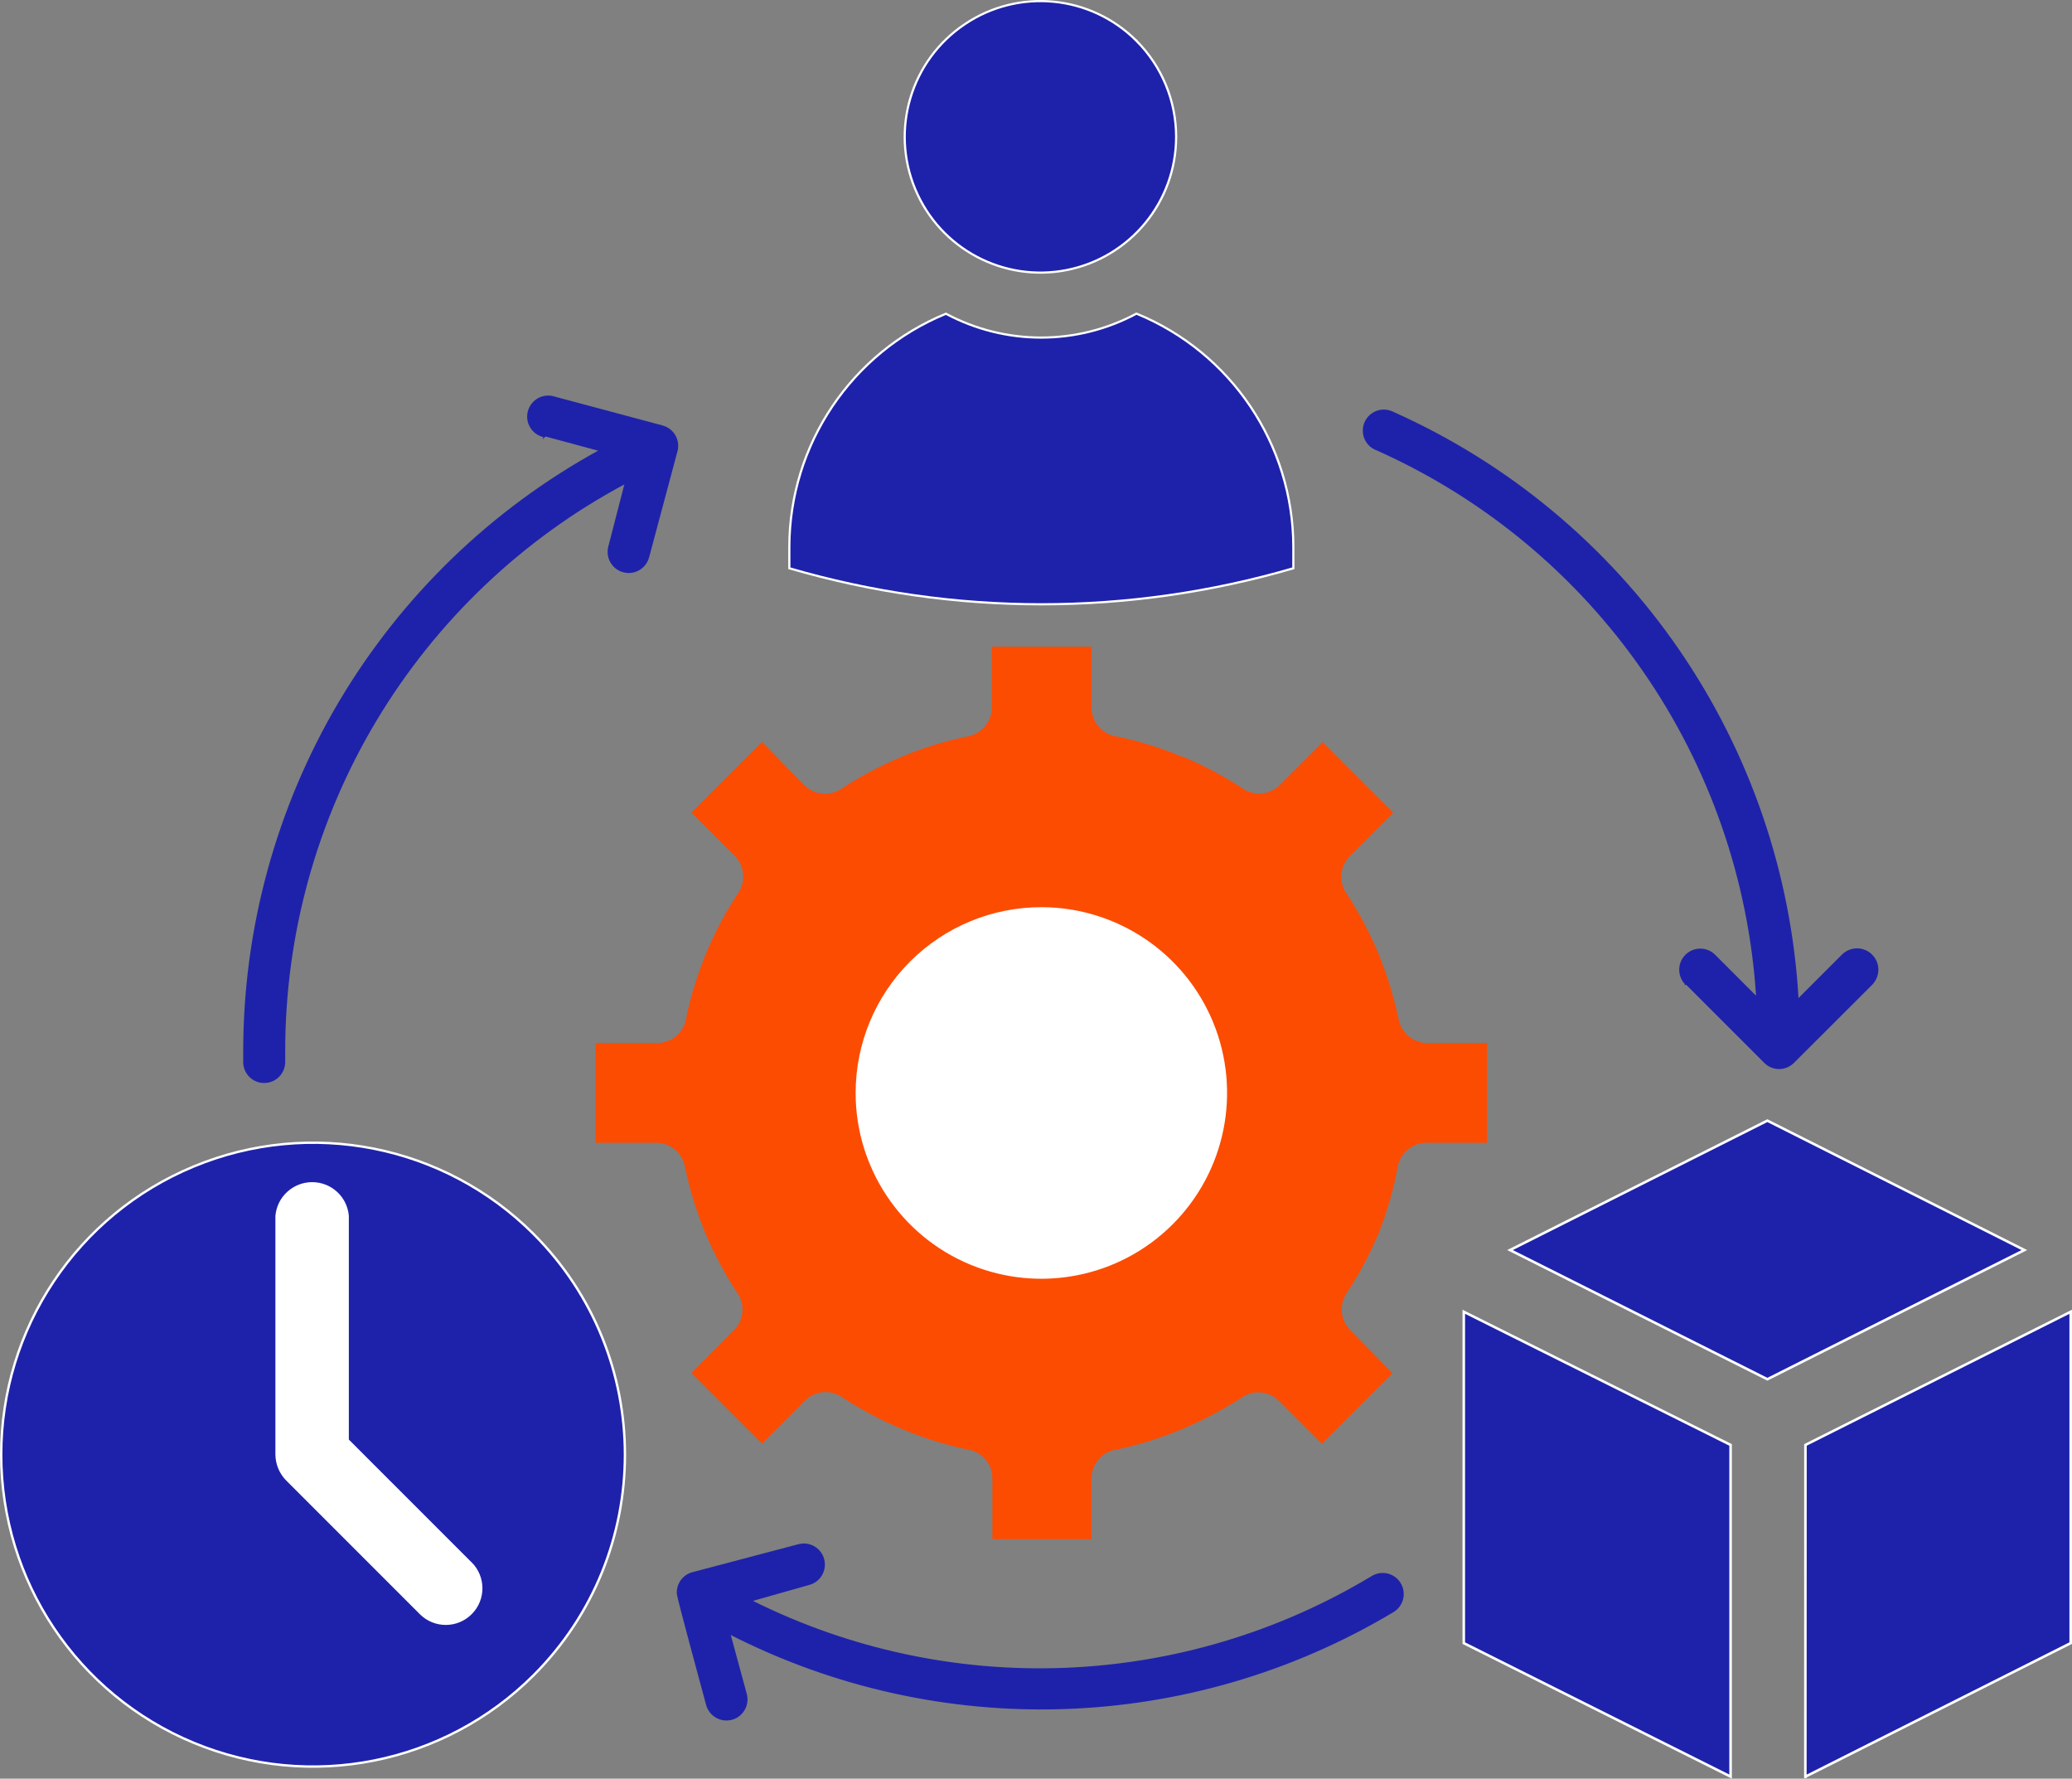 <?xml version="1.0" encoding="UTF-8"?>
<svg id="Layer_2" xmlns="http://www.w3.org/2000/svg" viewBox="0 0 1056.55 906.77">
  <rect x="0" y="0" width="1056.55" height="906.77" fill="#808080" stroke="none"/>
  <defs>
    <style>
      .cls-1 {
        stroke-width: .72px;
      }

      .cls-1, .cls-2 {
        fill: #fff;
      }

      .cls-1, .cls-2, .cls-3, .cls-4, .cls-5, .cls-6, .cls-7 {
        fill-rule: evenodd;
      }

      .cls-1, .cls-2, .cls-3, .cls-5, .cls-6, .cls-7 {
        stroke-miterlimit: 10;
      }

      .cls-1, .cls-2, .cls-5, .cls-6, .cls-7 {
        stroke: #fff;
      }

      .cls-2, .cls-6 {
        stroke-width: 1.21px;
      }

      .cls-3 {
        stroke: #1e22aa;
        stroke-width: .7px;
      }

      .cls-3, .cls-5, .cls-6, .cls-7 {
        fill: #1e22aa;
      }

      .cls-4 {
        fill: #fc4c02;
      }

      .cls-5 {
        stroke-width: 1.11px;
      }

      .cls-7 {
        stroke-width: 1.3px;
      }
    </style>
  </defs>
  <g id="Layer_2-2" data-name="Layer_2">
    <g>
      <path class="cls-4" d="M602.2,385.6c-10.45-4.41-21.33-7.78-32.39-10.08-7.55-.84-13.22-7.22-13.22-14.77v-31.08h-50.86v31.08c-.05,7.12-5.06,13.22-12,14.62-11.53,2.3-22.83,5.77-33.61,10.31-10.59,4.41-20.77,9.75-30.38,15.98-5.95,4.45-14.25,3.89-19.55-1.31l-21.61-22.08-36,36,21.84,21.84c5.16,4.97,6.05,12.94,2.16,18.94-6.52,9.8-12.05,20.2-16.55,31.08-4.36,10.55-7.73,21.42-10.08,32.53-.94,7.45-7.27,13.08-14.77,13.08h-31.45v50.86h30.98c7.08,0,13.17,5.06,14.48,12,2.44,11.53,5.86,22.78,10.31,33.61,4.41,10.59,9.8,20.77,16.12,30.38,4.45,5.95,3.89,14.25-1.36,19.55l-21.7,21.84,36,36,21.94-21.94c5.02-5.02,12.89-5.77,18.75-1.83,9.89,6.52,20.39,12.05,31.31,16.59,10.45,4.36,21.28,7.73,32.39,10.08,7.5.89,13.12,7.31,13.08,14.86v30.94h50.53v-30.94c.05-7.12,5.02-13.22,12-14.62,11.53-2.3,22.78-5.77,33.61-10.31,10.59-4.41,20.81-9.75,30.47-15.98,5.91-4.45,14.2-3.89,19.45,1.31l21.94,21.94,36-36-21.47-21.94c-5.02-5.02-5.81-12.89-1.92-18.84,6.52-9.8,12.05-20.2,16.55-31.08,4.12-10.5,7.27-21.42,9.38-32.53.89-7.45,7.27-13.03,14.77-13.08h30.94v-50.86h-30.56c-7.08-.09-13.12-5.06-14.53-12-2.39-11.48-5.86-22.73-10.31-33.61-4.41-10.59-9.8-20.77-16.08-30.33-4.41-6.05-3.66-14.44,1.78-19.59l21.84-21.84-36-36-21.84,21.84c-4.97,5.02-12.8,5.81-18.7,1.92-9.84-6.52-20.3-12.05-31.22-16.55h-.47,0Z"/>
      <path class="cls-1" d="M531.36,462.85c38.11.14,72.42,23.23,86.92,58.49,14.47,35.26,6.32,75.78-20.69,102.69-27.01,26.94-67.56,34.92-102.78,20.31-35.19-14.64-58.15-49.02-58.15-87.13,0-25.1,9.99-49.15,27.75-66.85,17.77-17.7,41.85-27.62,66.95-27.51h0Z"/>
      <g>
        <polygon class="cls-7" points="901.21 703.14 1032.26 637.29 901.21 571.31 769.98 637.29 901.21 703.14"/>
        <polygon class="cls-7" points="920.58 906.46 920.63 736.63 1055.89 668.75 1055.89 837.67 920.63 905.73 920.58 906.46"/>
        <polygon class="cls-7" points="746.41 837.67 746.41 668.75 882.46 736.63 882.46 905.72 746.41 837.67"/>
      </g>
      <g>
        <path class="cls-6" d="M272.12,629.15c-45.51-45.51-113.88-59.1-173.32-34.48C39.34,619.26.61,677.28.61,741.56s38.74,122.36,98.19,146.94c59.44,24.64,127.83,10.98,173.32-34.48,62.06-62.12,62.06-162.75,0-224.86h0Z"/>
        <path class="cls-2" d="M141.05,619.82c.85-9.38,8.7-16.55,18.14-16.55s17.23,7.17,18.09,16.55v114.34l62.74,62.74h.06c7.05,7.05,7.11,18.48.06,25.55-7.05,7.11-18.48,7.11-25.55.11l-68.03-68.03c-3.47-3.41-5.46-8.08-5.52-12.97v-121.73h0Z"/>
      </g>
      <g>
        <path class="cls-5" d="M579.41,20.72c-23.39-23.29-59.99-26.83-87.39-8.42-27.45,18.36-38.05,53.55-25.38,84.01,12.69,30.52,45.07,47.78,77.46,41.33,32.38-6.5,55.68-34.94,55.63-67.95,0-18.36-7.33-35.98-20.33-48.98h.01Z"/>
        <path class="cls-5" d="M579.41,159.94c-30.31,16.21-66.75,16.21-97.07,0-48.19,19.81-79.75,66.7-79.85,118.85v10.91c83.91,24.49,173.12,24.49,257.01,0v-10.91c-.1-52.15-31.66-99.04-79.85-118.85h-.24Z"/>
      </g>
      <path class="cls-3" d="M277.56,222.59c-2.85-.56-5.3-2.25-6.84-4.71-1.51-2.42-1.96-5.39-1.21-8.18s2.62-5.1,5.14-6.48c2.55-1.34,5.53-1.57,8.24-.66l54.43,14.56v.03c2.71.59,5.07,2.23,6.55,4.58s1.96,5.17,1.34,7.89l-14.56,54.43c-1.51,5.56-7.19,8.86-12.76,7.36-5.53-1.47-8.83-7.17-7.36-12.72l8.37-32.41c-52.57,28-96.52,69.77-127.18,120.87-30.62,51.09-46.74,109.58-46.64,169.14v5.04-.03c.03,5.72-4.51,10.4-10.24,10.47-2.75.06-5.39-1.01-7.36-2.91-1.96-1.93-3.08-4.55-3.11-7.29v-5.27c-.06-62.7,16.75-124.3,48.67-178.27,31.96-53.94,77.85-98.29,132.86-128.38l-27.87-7.52-.48.48h0Z"/>
      <path class="cls-3" d="M859.67,501.74c-4.05-4.05-4.09-10.63-.03-14.72,4.05-4.05,10.63-4.09,14.69-.03l21.52,21.52c-3.73-59.76-23.75-117.4-57.86-166.59-34.12-49.23-81.06-88.15-135.74-112.58-2.75-.95-4.97-3.01-6.12-5.66-1.14-2.68-1.14-5.69.03-8.37,1.18-2.65,3.41-4.68,6.15-5.62,2.75-.91,5.76-.66,8.31.72,58.52,26.17,108.69,67.9,145.07,120.66,36.37,52.8,57.51,114.55,61.1,178.53l22.6-22.6c1.96-2,4.65-3.14,7.42-3.18s5.5,1.05,7.49,3.01c4.15,4.05,4.22,10.73.16,14.92l-39.94,39.87v-.03c-1.93,1.96-4.58,3.08-7.33,3.08s-5.39-1.11-7.33-3.08l-39.87-39.87-.33.03h0Z"/>
      <path class="cls-3" d="M407.21,787.6c5.53-1.51,11.25,1.8,12.72,7.36,1.47,5.56-1.83,11.25-7.39,12.72l-29.57,8.37h.03c100.68,50.47,220.2,45.83,316.69-12.3,4.91-2.98,11.32-1.37,14.26,3.53,2.98,4.94,1.37,11.32-3.57,14.29-103.26,61.79-231.1,66.08-338.28,11.32l8.37,30.82c1.47,5.53-1.83,11.25-7.36,12.72-5.56,1.47-11.25-1.83-12.72-7.39-1.77-6.71-14.75-54-14.92-56.62v.03c-.27-4.94,2.98-9.42,7.79-10.63l53.94-14.23h0Z"/>
    </g>
  </g>
</svg>